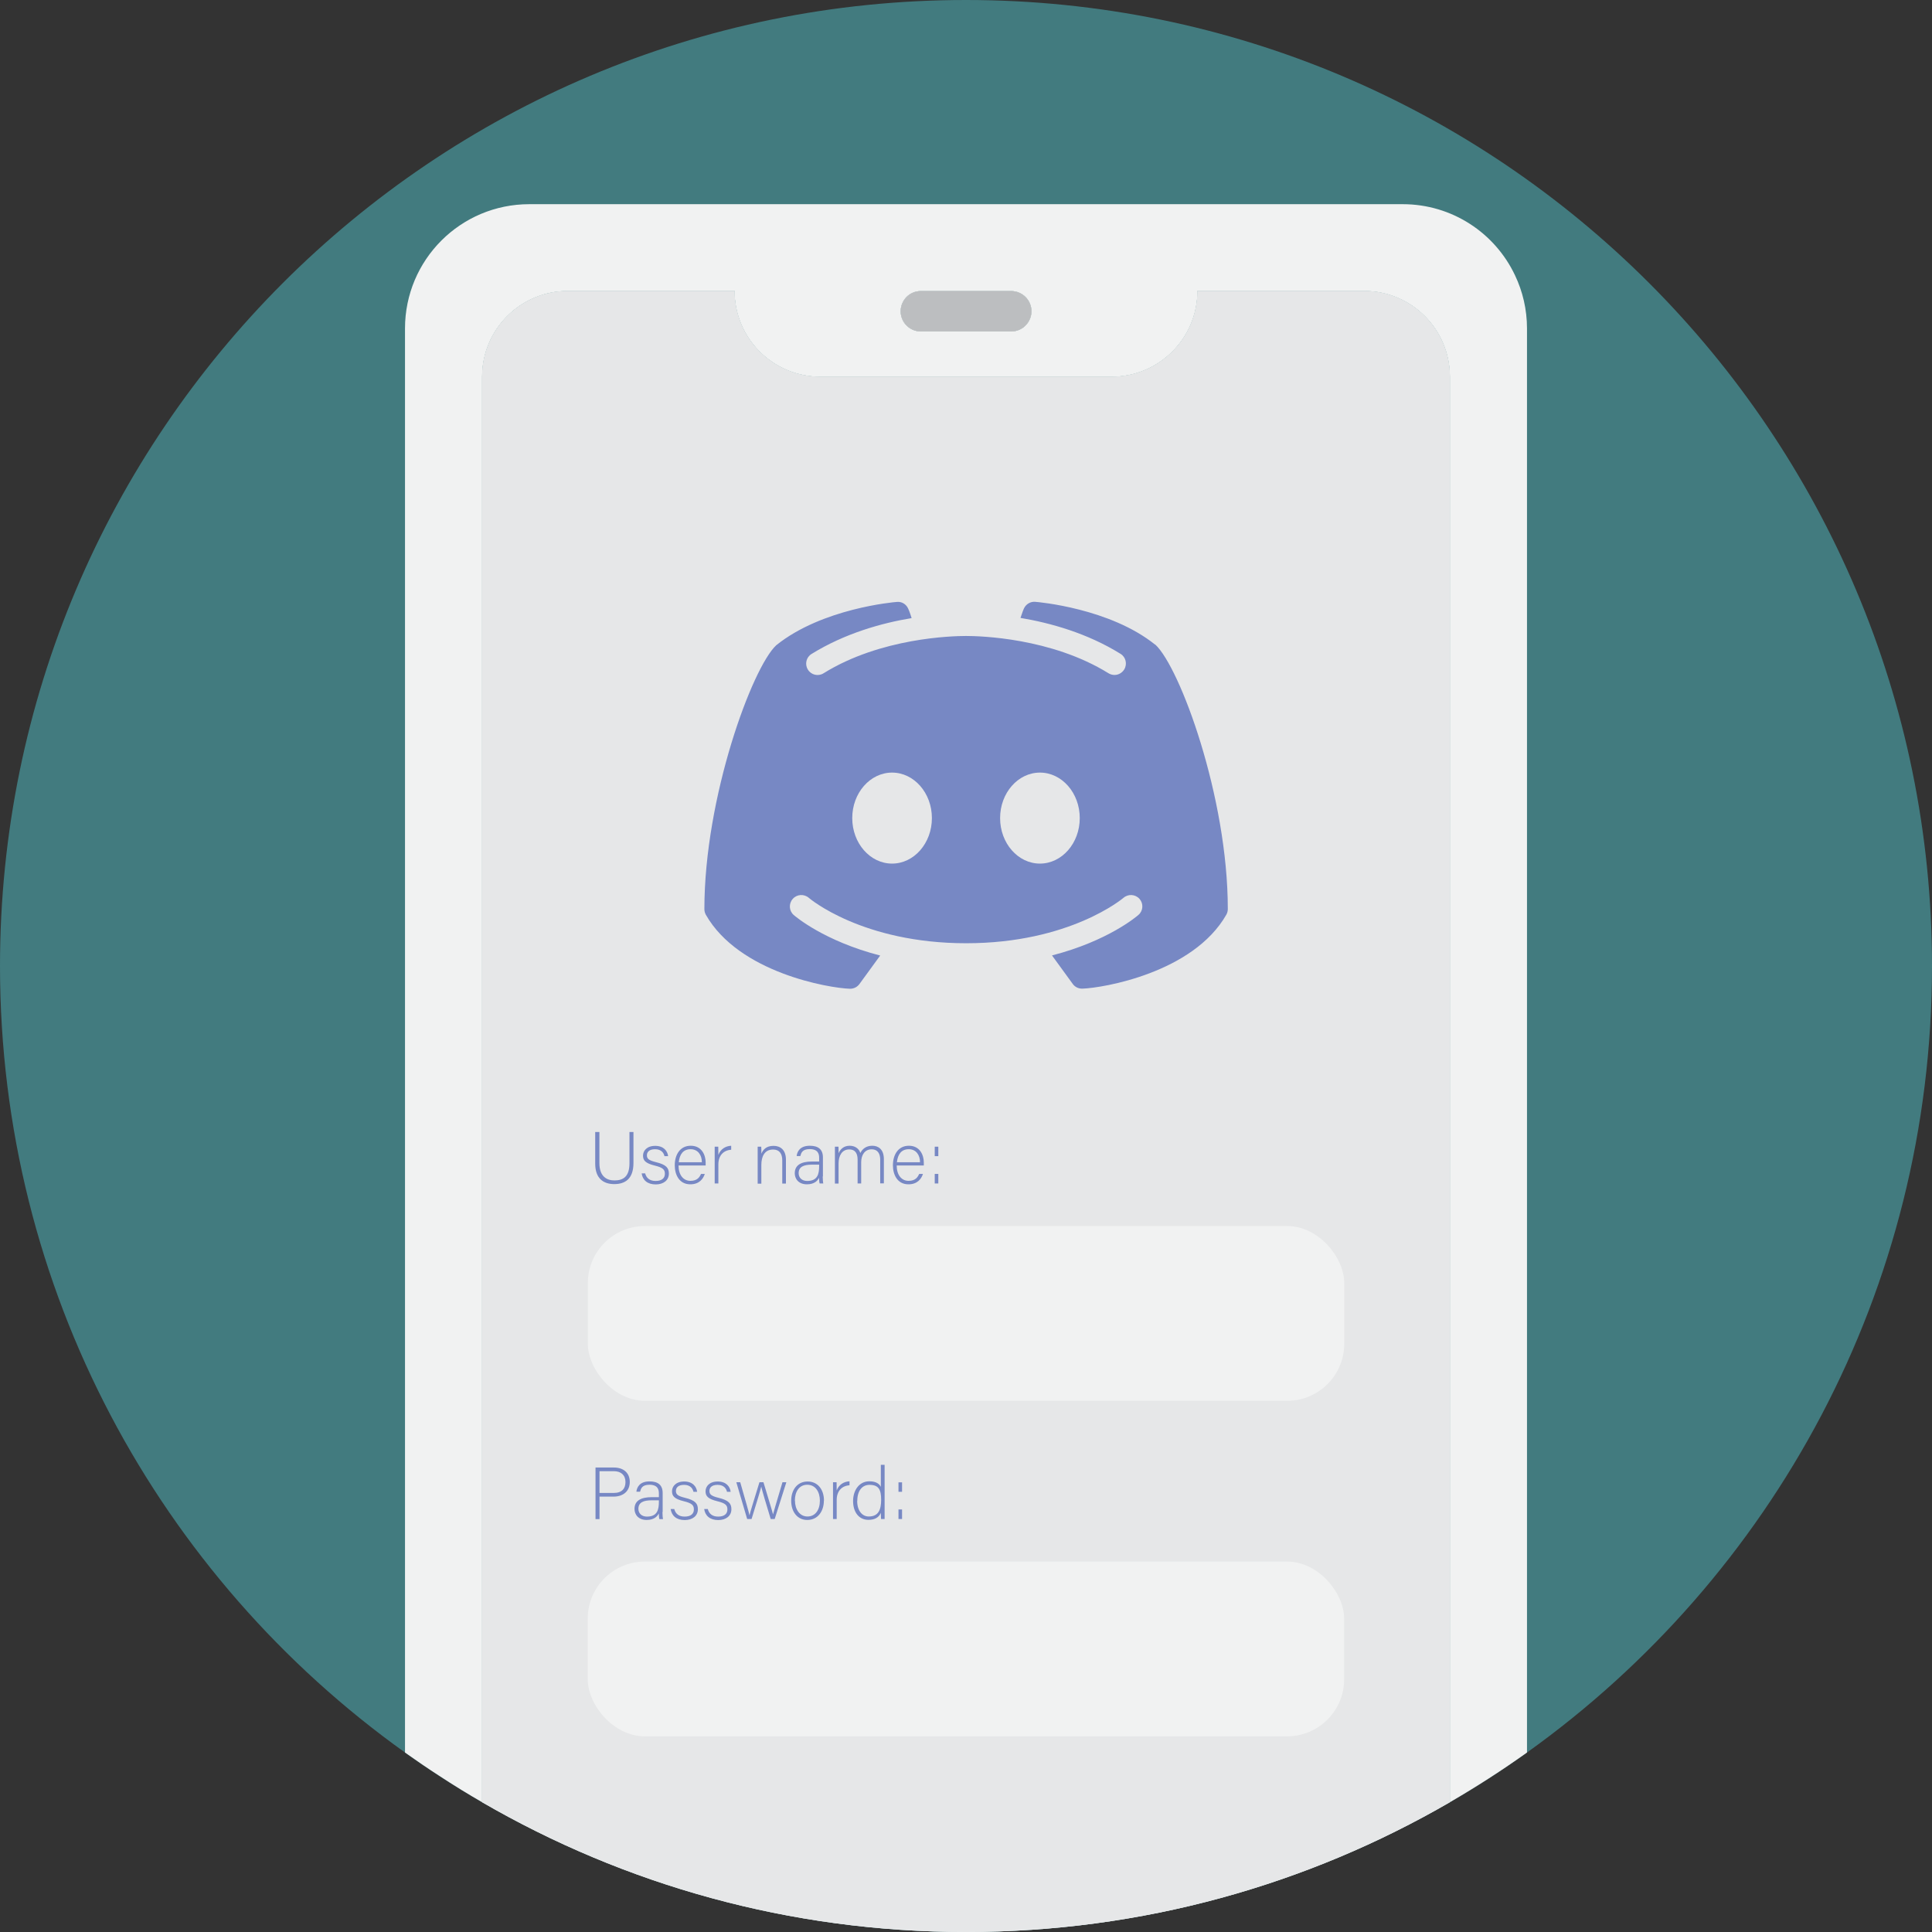 <?xml version="1.0" encoding="UTF-8"?> <svg xmlns="http://www.w3.org/2000/svg" id="Layer_2" data-name="Layer 2" viewBox="0 0 183.85 183.85"><rect x="0" y="0" width="183.85" height="183.85" fill="#333333" stroke="none"/><defs><style> .cls-1 { fill: #7788c4; } .cls-1, .cls-2, .cls-3, .cls-4, .cls-5, .cls-6, .cls-7 { stroke-width: 0px; } .cls-2 { fill: #427b7f; } .cls-3 { fill: #bcbec0; } .cls-4 { fill: #eef3f2; } .cls-5 { fill: #e6e7e8; } .cls-6 { fill: #f1f2f2; } .cls-7 { fill: #d1d3d4; } </style></defs><g id="Layer_2-2" data-name="Layer 2"><g><path class="cls-2" d="M183.85,91.93c0,30.86-15.21,58.16-38.54,74.84-2.37,1.69-4.82,3.27-7.34,4.73-13.54,7.85-29.27,12.35-46.05,12.35s-32.5-4.5-46.04-12.35c-2.53-1.46-4.98-3.04-7.34-4.73C15.21,150.1,0,122.79,0,91.93,0,41.16,41.15,0,91.92,0s91.93,41.16,91.93,91.93Z"></path><g><path class="cls-6" d="M144.17,26.2c-1.89-4.01-5.97-6.77-10.69-6.77H50.37c-6.54,0-11.83,5.29-11.83,11.83v135.51c1.07.76,2.15,1.5,3.25,2.21,1.34.88,2.7,1.72,4.09,2.52V35.85c0-4.5,3.65-8.16,8.16-8.16h15.86c0,4.51,3.65,8.16,8.16,8.16h27.73c2.25,0,4.29-.91,5.76-2.38,1.49-1.48,2.4-3.52,2.4-5.78h15.86c4.51,0,8.16,3.66,8.16,8.16v135.65c2.52-1.46,4.97-3.04,7.34-4.73V31.26c0-1.81-.41-3.53-1.14-5.06ZM97.58,30.98c-.34.35-.83.56-1.36.56h-8.59c-1.06,0-1.92-.86-1.92-1.92,0-.53.22-1.01.56-1.36.35-.35.83-.56,1.36-.56h8.59c1.07,0,1.93.86,1.93,1.92,0,.53-.22,1.01-.57,1.36Z"></path><path class="cls-4" d="M85.71,29.62c0-.53.22-1.01.56-1.36.35-.35.83-.56,1.36-.56h8.59c1.07,0,1.93.86,1.93,1.92,0,.53-.22,1.01-.57,1.36-.34.35-.83.56-1.36.56h-8.59c-1.06,0-1.92-.86-1.92-1.92Z"></path><path class="cls-4" d="M137.97,35.85v135.65c-13.54,7.85-29.27,12.35-46.05,12.35s-32.5-4.5-46.04-12.35V35.85c0-4.5,3.65-8.16,8.16-8.16h15.86c0,4.51,3.65,8.16,8.16,8.16h27.73c2.25,0,4.29-.91,5.76-2.38,1.49-1.48,2.4-3.52,2.4-5.78h15.86c4.51,0,8.16,3.66,8.16,8.16Z"></path><path class="cls-7" d="M85.71,29.62c0-.53.22-1.01.56-1.36.35-.35.83-.56,1.36-.56h8.59c1.07,0,1.93.86,1.93,1.92,0,.53-.22,1.01-.57,1.36-.34.35-.83.56-1.36.56h-8.59c-1.06,0-1.92-.86-1.92-1.92Z"></path><path class="cls-3" d="M98.15,29.62c0,.53-.22,1.01-.57,1.36-.34.35-.83.56-1.36.56h-8.59c-1.06,0-1.92-.86-1.92-1.92,0-.53.22-1.01.56-1.36.35-.35.83-.56,1.36-.56h8.59c1.07,0,1.93.86,1.93,1.92Z"></path><path class="cls-5" d="M137.97,35.85v135.65c-13.54,7.85-29.27,12.35-46.05,12.35s-32.5-4.5-46.04-12.35V35.85c0-4.5,3.65-8.16,8.16-8.16h15.86c0,4.51,3.65,8.16,8.16,8.16h27.73c2.25,0,4.29-.91,5.76-2.38,1.49-1.48,2.4-3.52,2.4-5.78h15.86c4.51,0,8.16,3.66,8.16,8.16Z"></path><path class="cls-1" d="M109.93,61.35c-4.31-3.47-11.13-4.06-11.42-4.08-.45-.04-.88.22-1.07.63-.02.03-.16.37-.33.9,2.85.48,6.35,1.45,9.52,3.42.51.31.66.98.35,1.49-.21.33-.56.52-.92.52-.19,0-.39-.05-.57-.16-5.45-3.38-12.25-3.55-13.56-3.55s-8.12.17-13.56,3.55c-.51.32-1.18.16-1.49-.35-.32-.51-.16-1.18.35-1.49,3.17-1.96,6.67-2.94,9.52-3.41-.16-.54-.31-.88-.33-.91-.19-.42-.62-.68-1.07-.63-.29.02-7.11.61-11.48,4.12-2.28,2.11-6.84,14.45-6.84,25.11,0,.19.05.37.14.54,3.15,5.53,11.74,6.98,13.7,7.04h.03c.35,0,.67-.16.88-.44l1.98-2.72c-5.34-1.38-8.07-3.72-8.23-3.86-.45-.39-.49-1.08-.09-1.53.39-.45,1.08-.49,1.53-.1.06.06,5.09,4.32,14.97,4.32s14.92-4.28,14.97-4.32c.45-.39,1.13-.35,1.53.1.39.45.35,1.13-.1,1.52-.16.14-2.88,2.48-8.23,3.86l1.98,2.72c.2.28.53.44.88.44h.03c1.96-.06,10.55-1.51,13.7-7.04.09-.16.14-.35.14-.54,0-10.66-4.56-23-6.9-25.16ZM84.89,82.18c-2.09,0-3.79-1.94-3.79-4.33s1.7-4.33,3.79-4.33,3.79,1.94,3.79,4.33-1.7,4.33-3.79,4.33ZM98.96,82.18c-2.09,0-3.79-1.94-3.79-4.33s1.7-4.33,3.79-4.33,3.79,1.94,3.79,4.33-1.7,4.33-3.79,4.33Z"></path><g><rect class="cls-6" x="55.94" y="116.67" width="71.98" height="16.63" rx="5.43" ry="5.43"></rect><g><path class="cls-1" d="M57.04,107.72v2.97c0,1.3.74,1.64,1.43,1.64.82,0,1.43-.34,1.43-1.64v-2.97h.38v2.95c0,1.53-.81,2.01-1.83,2.01s-1.81-.53-1.81-1.95v-3.01h.39Z"></path><path class="cls-1" d="M61.39,111.65c.12.46.44.73,1,.73.62,0,.88-.29.88-.68s-.17-.59-.95-.78c-.9-.22-1.13-.49-1.13-.95s.36-.93,1.16-.93,1.17.48,1.23.98h-.35c-.06-.29-.29-.66-.89-.66s-.78.3-.78.58c0,.32.17.48.86.65.99.24,1.23.56,1.23,1.09,0,.64-.52,1.03-1.25,1.03-.8,0-1.25-.42-1.34-1.05h.36Z"></path><path class="cls-1" d="M64.57,110.91c0,.9.46,1.46,1.13,1.46s.88-.37,1.01-.66h.36c-.15.46-.52.99-1.38.99-1.06,0-1.48-.92-1.48-1.81,0-1,.5-1.86,1.52-1.86,1.08,0,1.42.93,1.42,1.59,0,.1,0,.2,0,.29h-2.58ZM66.79,110.6c0-.69-.38-1.24-1.07-1.24-.72,0-1.05.5-1.13,1.24h2.2Z"></path><path class="cls-1" d="M68.01,110.07c0-.59,0-.84,0-.95h.34c0,.11.01.34.01.78.2-.53.65-.84,1.22-.87v.38c-.73.05-1.22.55-1.22,1.39v1.82h-.35v-2.55Z"></path><path class="cls-1" d="M72.1,110c0-.31,0-.6,0-.88h.34c.01.11.02.57.01.67.15-.36.44-.75,1.16-.75.62,0,1.18.35,1.18,1.32v2.27h-.35v-2.21c0-.62-.26-1.03-.87-1.03-.83,0-1.12.69-1.12,1.46v1.79h-.35v-2.62Z"></path><path class="cls-1" d="M78.29,111.95c0,.31.03.55.05.67h-.34c-.03-.08-.05-.24-.06-.54-.12.26-.43.62-1.15.62-.81,0-1.16-.53-1.16-1.05,0-.77.59-1.12,1.65-1.12h.67v-.36c0-.35-.1-.82-.9-.82-.71,0-.81.37-.89.66h-.35c.04-.38.28-.98,1.25-.98.8,0,1.25.34,1.25,1.11v1.81ZM77.95,110.83h-.69c-.78,0-1.26.2-1.26.81,0,.44.32.74.81.74,1,0,1.14-.67,1.14-1.42v-.13Z"></path><path class="cls-1" d="M79.45,110.02c0-.3,0-.63,0-.9h.34c0,.12.02.42.01.62.15-.35.47-.71,1.05-.71.49,0,.88.25,1.02.69.18-.36.53-.69,1.14-.69.54,0,1.1.31,1.1,1.28v2.3h-.35v-2.26c0-.47-.17-.98-.82-.98s-.99.55-.99,1.23v2.02h-.34v-2.25c0-.51-.15-.99-.8-.99-.68,0-1.01.6-1.01,1.32v1.93h-.35v-2.6Z"></path><path class="cls-1" d="M85.33,110.91c0,.9.46,1.46,1.13,1.46s.88-.37,1.01-.66h.36c-.15.46-.52.99-1.38.99-1.06,0-1.48-.92-1.48-1.81,0-1,.5-1.86,1.52-1.86,1.08,0,1.42.93,1.42,1.59,0,.1,0,.2,0,.29h-2.58ZM87.55,110.6c0-.69-.38-1.24-1.07-1.24-.72,0-1.05.5-1.13,1.24h2.2Z"></path><path class="cls-1" d="M88.95,110.02v-.9h.34v.9h-.34ZM88.95,112.62v-.91h.34v.91h-.34Z"></path></g></g><g><rect class="cls-6" x="55.93" y="148.6" width="71.98" height="16.63" rx="5.43" ry="5.43"></rect><g><path class="cls-1" d="M56.67,139.65h1.75c.9,0,1.51.5,1.51,1.37s-.61,1.4-1.56,1.4h-1.32v2.14h-.38v-4.9ZM57.05,142.07h1.35c.79,0,1.12-.42,1.12-1.04,0-.66-.43-1.03-1.09-1.03h-1.38v2.07Z"></path><path class="cls-1" d="M63.04,143.89c0,.31.03.55.05.67h-.34c-.03-.08-.05-.24-.06-.54-.12.26-.43.62-1.15.62-.81,0-1.16-.53-1.16-1.05,0-.77.59-1.12,1.65-1.12h.67v-.36c0-.35-.1-.82-.9-.82-.71,0-.81.37-.89.66h-.35c.04-.38.28-.98,1.25-.98.8,0,1.25.34,1.25,1.11v1.81ZM62.7,142.77h-.69c-.78,0-1.26.2-1.26.81,0,.44.32.74.81.74,1,0,1.14-.67,1.14-1.42v-.13Z"></path><path class="cls-1" d="M64.16,143.59c.12.46.44.73.99.73.62,0,.88-.29.88-.68s-.17-.59-.95-.78c-.9-.22-1.13-.49-1.13-.95s.36-.93,1.16-.93,1.17.48,1.23.98h-.35c-.06-.29-.29-.66-.89-.66s-.78.3-.78.58c0,.32.17.48.86.65.99.24,1.23.56,1.23,1.09,0,.64-.52,1.03-1.25,1.03-.8,0-1.25-.42-1.34-1.05h.36Z"></path><path class="cls-1" d="M67.35,143.59c.12.46.44.73.99.73.62,0,.88-.29.88-.68s-.17-.59-.95-.78c-.9-.22-1.13-.49-1.13-.95s.36-.93,1.16-.93,1.17.48,1.23.98h-.35c-.06-.29-.29-.66-.89-.66s-.78.3-.78.58c0,.32.17.48.86.65.99.24,1.23.56,1.23,1.09,0,.64-.52,1.03-1.25,1.03-.8,0-1.25-.42-1.34-1.05h.36Z"></path><path class="cls-1" d="M70.44,141.05c.52,1.81.82,2.84.88,3.15h0c.06-.28.41-1.38.95-3.15h.38c.65,2.16.85,2.79.91,3.06h0c.1-.38.26-.91.9-3.06h.37l-1.11,3.5h-.38c-.38-1.24-.83-2.76-.9-3.08h0c-.07.34-.47,1.6-.92,3.08h-.42l-1.03-3.5h.37Z"></path><path class="cls-1" d="M78.4,142.8c0,.97-.54,1.84-1.58,1.84-.95,0-1.53-.78-1.53-1.83,0-1,.55-1.83,1.57-1.83.93,0,1.55.73,1.55,1.83ZM75.65,142.8c0,.83.45,1.51,1.19,1.51s1.18-.62,1.18-1.51c0-.83-.42-1.51-1.2-1.51s-1.18.67-1.18,1.51Z"></path><path class="cls-1" d="M79.27,142c0-.59,0-.84,0-.95h.34c0,.11.01.34.01.78.2-.53.65-.84,1.22-.87v.38c-.73.05-1.22.55-1.22,1.39v1.82h-.35v-2.55Z"></path><path class="cls-1" d="M84.18,139.39v4.15c0,.34,0,.66,0,1.01h-.34c-.01-.08-.02-.41-.02-.59-.17.43-.57.67-1.18.67-.91,0-1.46-.74-1.46-1.79s.6-1.88,1.55-1.88c.7,0,.98.3,1.09.53v-2.1h.35ZM81.57,142.83c0,.96.5,1.48,1.1,1.48.92,0,1.18-.64,1.18-1.59s-.22-1.42-1.11-1.42c-.69,0-1.16.55-1.16,1.53Z"></path><path class="cls-1" d="M85.5,141.96v-.9h.34v.9h-.34ZM85.5,144.55v-.91h.34v.91h-.34Z"></path></g></g></g></g></g></svg> 